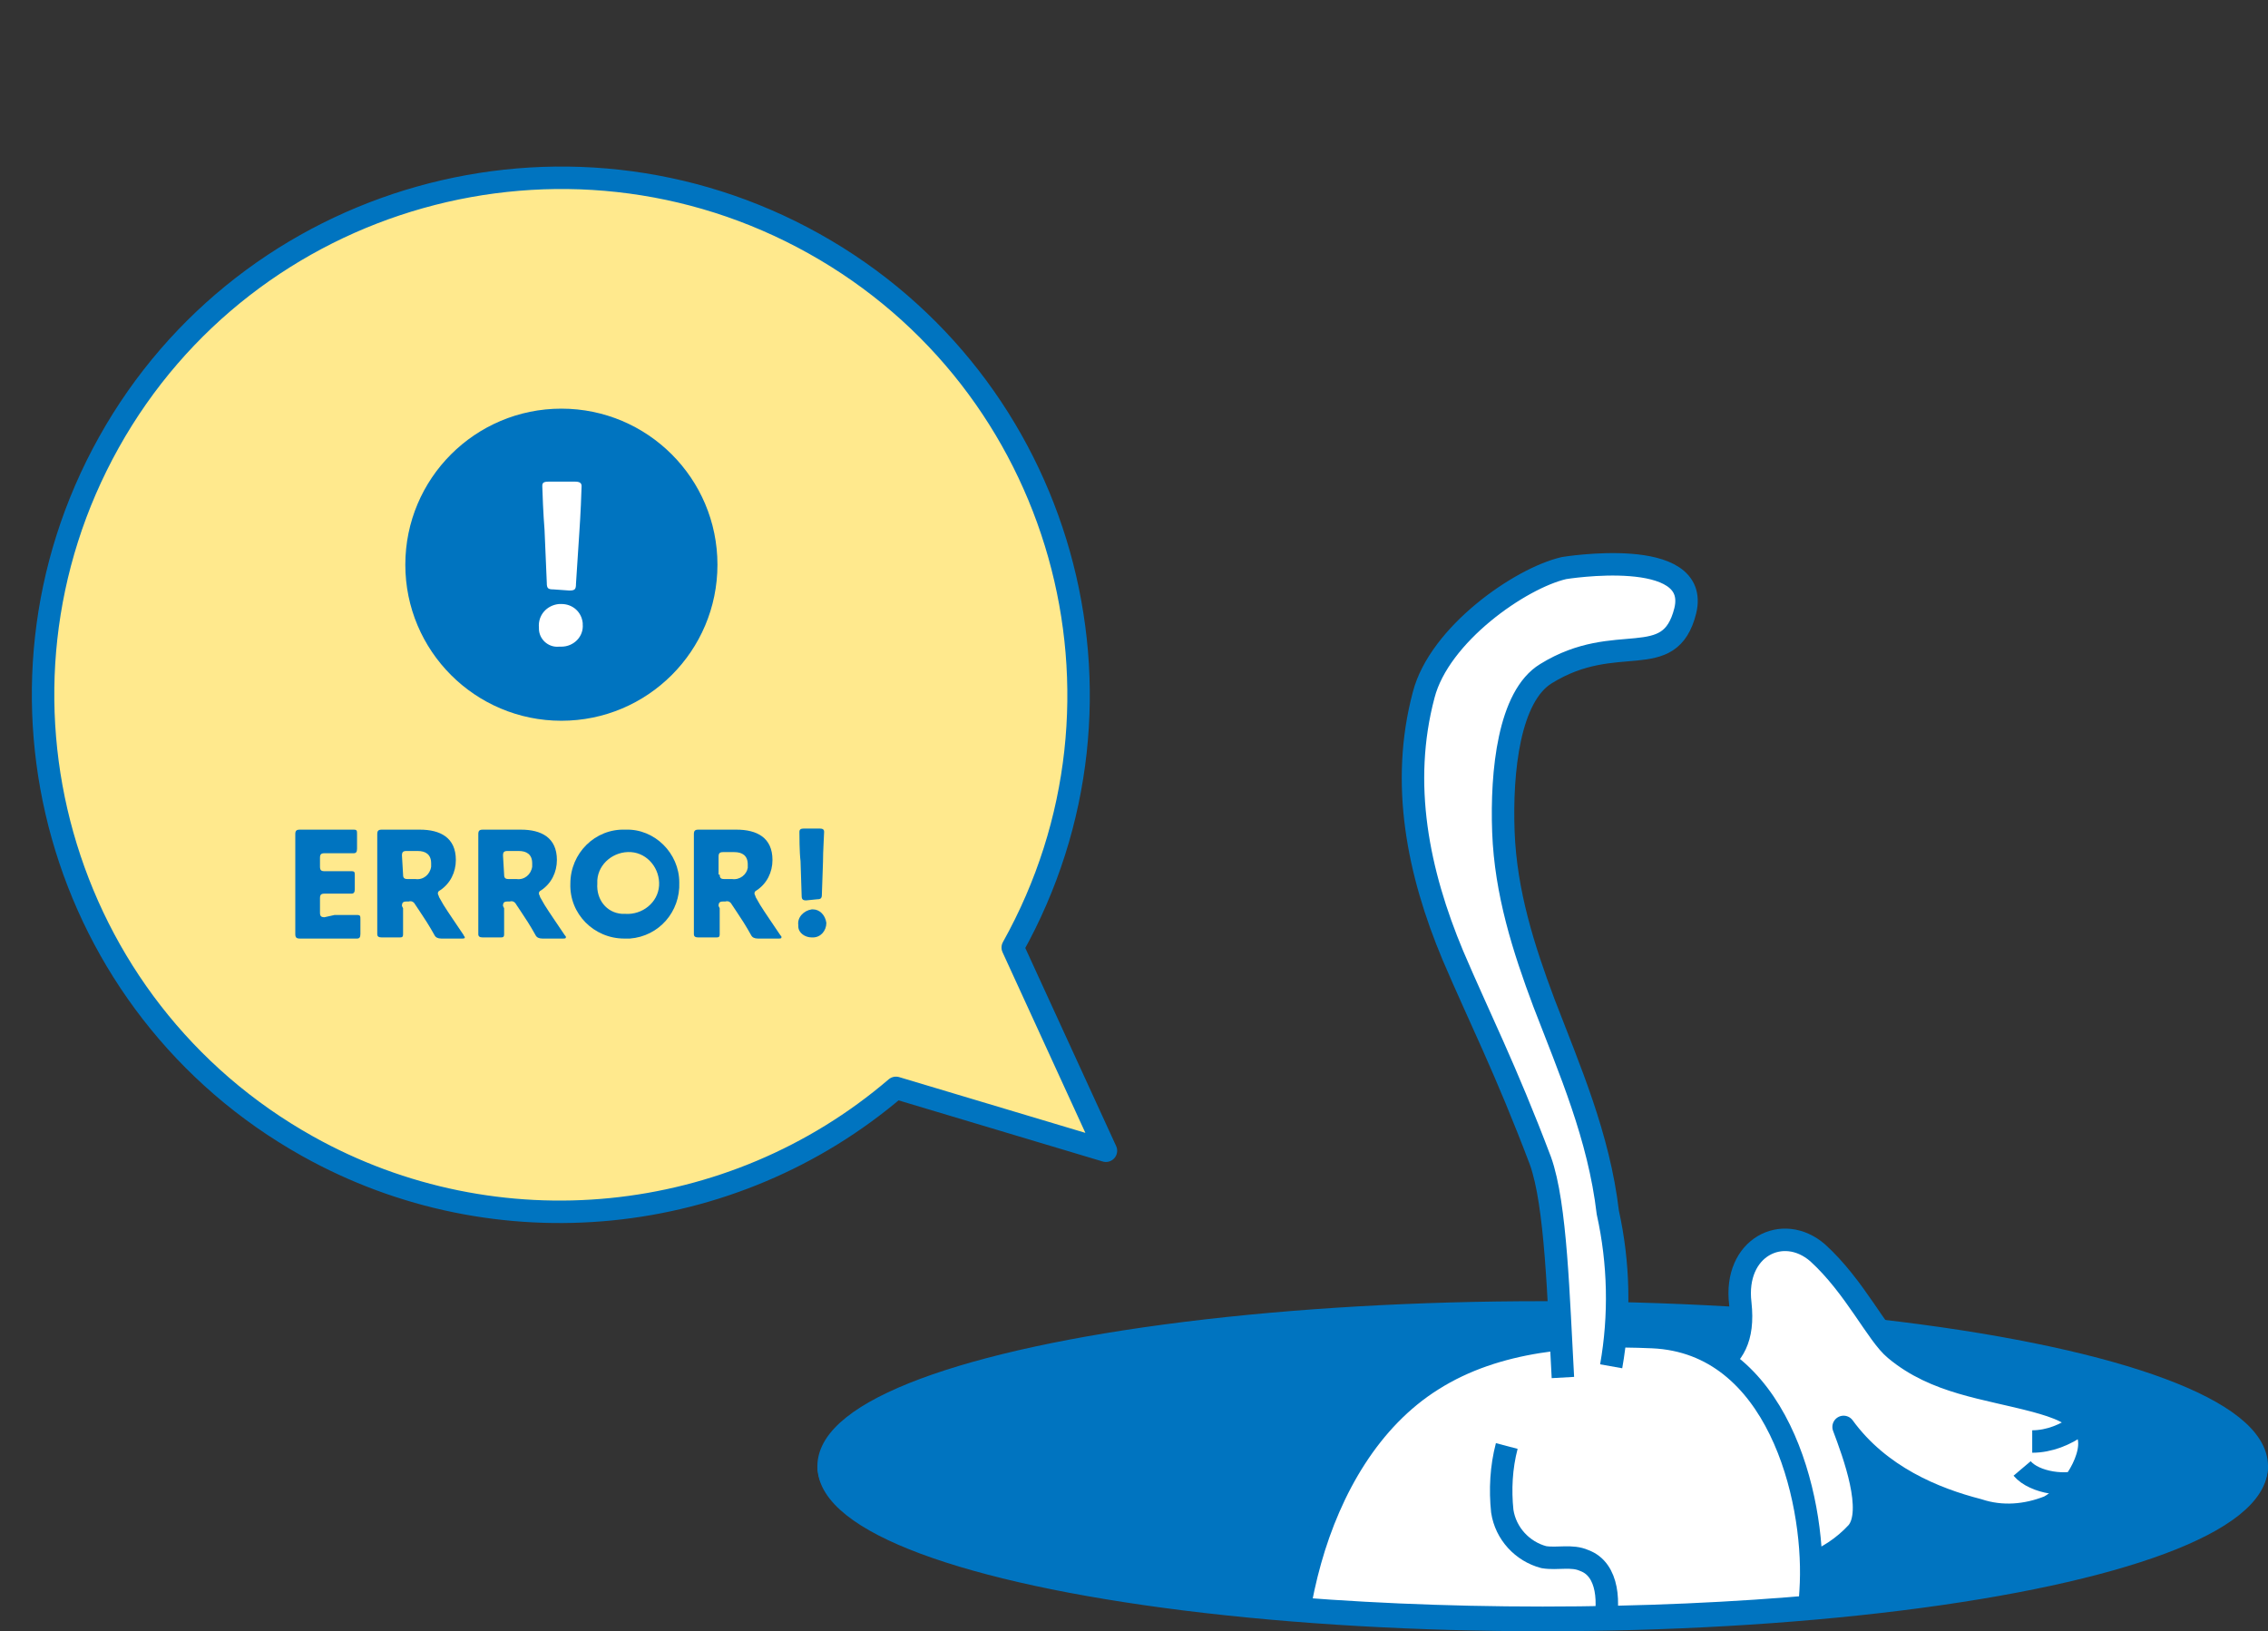 <?xml version="1.0" encoding="utf-8"?>
<!-- Generator: Adobe Illustrator 24.0.1, SVG Export Plug-In . SVG Version: 6.00 Build 0)  -->
<svg version="1.1" id="レイヤー_1" xmlns="http://www.w3.org/2000/svg" xmlns:xlink="http://www.w3.org/1999/xlink" x="0px"
	 y="0px" viewBox="0 0 202 145.3" style="enable-background:new 0 0 202 145.3;" xml:space="preserve">
<rect x="0" y="0" width="202" height="145.3" fill="#333333" stroke="none"/>
<style type="text/css">
	.st0{fill:#0074C0;stroke:#0074C0;stroke-width:2;stroke-linejoin:round;}
	.st1{clip-path:url(#SVGID_2_);}
	.st2{fill:#FFFFFF;stroke:#0074C0;stroke-width:2;stroke-linejoin:round;}
	.st3{fill:none;stroke:#0074C0;stroke-width:2;stroke-linejoin:round;}
	.st4{fill:#FFFFFF;}
	.st5{fill:#FFE98D;stroke:#0074C0;stroke-width:2;stroke-linejoin:round;}
	.st6{fill:#0074C0;}
</style>
<g>
	<ellipse class="st0" cx="137.4" cy="130.6" rx="63.6" ry="13.7"/>
	<g>
		<defs>
			<path id="SVGID_1_" d="M201,129.1c0,8.4-28.5,15.2-63.6,15.2s-63.6-6.8-63.6-15.2s27.8-97.1,63-97.1S201,120.7,201,129.1z"/>
		</defs>
		<clipPath id="SVGID_2_">
			<use xlink:href="#SVGID_1_"  style="overflow:visible;"/>
		</clipPath>
		<g class="st1">
			<g>
				<path class="st2" d="M176.2,134.5c2.1,0.7,4.3,0.5,6.3-0.3c1.9-1,4.3-4.6,3.4-6.6c-0.8-1.7-2.8-2.3-4.6-2.8
					c-4.5-1.2-8.9-1.6-12.5-4.6c-1.6-1.3-3.6-5.6-6.9-8.6c-3.1-2.7-7.5-0.5-6.9,4.5c0.7,6.4-4.2,5.7-7.5,9.2
					c-3.5,3.7,1.8,14.8,6.6,15.4c2.4,0.1,4.7-0.3,6.9-1.3c1.7-0.6,3.2-1.6,4.4-2.9c1.6-1.9-0.3-7-1.2-9.4
					C167.4,131.5,172.3,133.5,176.2,134.5z"/>
				<path class="st2" d="M114.6,158.8c0.1-6.6,0.3-13.4,2.1-19.8s5.3-12.6,10.9-16.1c5.7-3.6,12.8-4.1,19.6-3.8
					c11.1,0.5,14.4,14.2,14.1,21.9s-3,15.2-4.4,22.7"/>
				<path class="st2" d="M139.2,122.7c-0.4-7.1-0.6-15.4-2-19.3c-3.1-8.2-5.5-12.9-7.8-18.3c-3.1-7.4-4.7-15.3-2.6-23.2
					c1.4-5.4,8.6-10.4,12.5-11.3c0,0,12.2-2,10.8,3.8c-1.4,5.6-6.1,1.7-12.4,5.6c-3.3,2-4,8.7-3.8,14.1s1.8,10.4,3.6,15.2
					c2.3,6,4.9,11.9,5.7,18.7c1,4.5,1.1,9.2,0.3,13.7"/>
				<path class="st3" d="M134.2,128.8c-0.5,1.9-0.6,3.9-0.4,5.8c0.3,2,1.8,3.6,3.7,4.1c1.2,0.2,2.5-0.2,3.6,0.3
					c2.2,0.8,2.3,3.9,1.7,6.2c-1,4.1-3.1,8.1-2.7,12.3c0.2,2,0.9,3.9,1,5.8s-0.6,4.2-2.4,5c-2.3,1.1-5-0.8-5.9-3.2s-0.4-5,0-7.5
					c0.4-2.5,0.7-5.1,0.8-7.6c-1,2.1-2.4,4-4,5.7c-1.7,1.7-4.1,2.4-6.4,2c-2.9-0.8-4.6-3.8-5.9-6.5"/>
			</g>
		</g>
	</g>
	<path class="st3" d="M201,130.5c0,7.5-28.5,13.6-63.6,13.6s-63.6-6.1-63.6-13.6"/>
	<path class="st3" d="M185.2,126.9c-1.2,0.9-2.7,1.5-4.2,1.5"/>
	<path class="st3" d="M185.7,131.8c-1.6,0.7-4.5,0.3-5.6-1"/>
	<g>
		<path class="st4" d="M90.2,84.4c12.4-22.2,4.5-50.3-17.7-62.7S22.1,17.2,9.7,39.4s-4.5,50.3,17.7,62.7c16.8,9.4,37.8,7.3,52.4-5.2
			l18.7,5.6L90.2,84.4z"/>
		<path class="st5" d="M90.2,84.4c12.4-22.2,4.5-50.3-17.7-62.7S22.1,17.2,9.7,39.4s-4.5,50.3,17.7,62.7c16.8,9.4,37.8,7.3,52.4-5.2
			l18.7,5.6L90.2,84.4z"/>
	</g>
	<g>
		<path class="st6" d="M29.8,81.5c0.6,0,1.9,0,2,0c0.3,0,0.3,0.1,0.3,0.4v1.3c0,0.3-0.1,0.4-0.3,0.4c-0.1,0-1.4,0-2,0h-1.3
			c-0.6,0-1.7,0-1.8,0c-0.3,0-0.4-0.1-0.4-0.4c0-0.1,0-1.5,0-2.2v-4.5c0-0.7,0-2.1,0-2.2c0-0.3,0.1-0.4,0.4-0.4c0.1,0,1.2,0,1.8,0h1
			c0.6,0,1.9,0,2,0c0.3,0,0.3,0.1,0.3,0.4v1.3c0,0.3-0.1,0.4-0.3,0.4c-0.1,0-1.4,0-2,0h-0.6c-0.3,0-0.4,0.1-0.4,0.4v0.8
			c0,0.3,0.1,0.4,0.4,0.4h0.4c0.6,0,1.9,0,2,0c0.3,0,0.3,0.1,0.3,0.4v1.2c0,0.3-0.1,0.4-0.3,0.4c-0.1,0-1.4,0-2,0h-0.4
			c-0.3,0-0.4,0.1-0.4,0.4v1.3c0,0.3,0.1,0.4,0.4,0.4L29.8,81.5z"/>
		<path class="st6" d="M35.9,80.9c0,0.7,0,2.2,0,2.3c0,0.3-0.1,0.3-0.4,0.3h-1.5c-0.3,0-0.4-0.1-0.4-0.3c0-0.1,0-1.6,0-2.3v-4.4
			c0-0.7,0-2.1,0-2.2c0-0.3,0.1-0.4,0.4-0.4c0.1,0,1.2,0,1.8,0h1.6c1.8,0,3.2,0.7,3.2,2.7c0,1.1-0.5,2.1-1.4,2.7
			c-0.2,0.1-0.2,0.2-0.2,0.3c0,0.1,0.1,0.2,0.1,0.3l0.4,0.7c0.5,0.8,1,1.5,1.8,2.7c0,0.1,0.1,0.1,0.1,0.2c0,0.1-0.1,0.1-0.3,0.1
			h-1.8c-0.3,0-0.5-0.1-0.6-0.3c-0.5-0.9-0.9-1.5-1.3-2.1l-0.4-0.6c-0.1-0.2-0.3-0.4-0.6-0.3h-0.2c-0.3,0-0.4,0.1-0.4,0.4L35.9,80.9
			z M35.9,77.9c0,0.3,0.1,0.4,0.4,0.4H37c0.7,0.1,1.3-0.4,1.4-1.1c0-0.1,0-0.2,0-0.3c0-0.8-0.5-1.1-1.2-1.1h-1
			c-0.3,0-0.4,0.1-0.4,0.4L35.9,77.9z"/>
		<path class="st6" d="M44.9,80.9c0,0.7,0,2.2,0,2.3c0,0.3-0.1,0.3-0.4,0.3h-1.5c-0.3,0-0.4-0.1-0.4-0.3c0-0.1,0-1.6,0-2.3v-4.4
			c0-0.7,0-2.1,0-2.2c0-0.3,0.1-0.4,0.4-0.4c0.1,0,1.2,0,1.8,0h1.6c1.8,0,3.2,0.7,3.2,2.7c0,1.1-0.5,2.1-1.4,2.7
			c-0.2,0.1-0.2,0.2-0.2,0.3c0,0.1,0.1,0.2,0.1,0.3l0.4,0.7c0.5,0.8,1,1.5,1.8,2.7c0.1,0.1,0.1,0.1,0.1,0.2c0,0.1-0.1,0.1-0.3,0.1
			h-1.8c-0.3,0-0.5-0.1-0.6-0.3c-0.5-0.9-0.9-1.5-1.3-2.1l-0.4-0.6c-0.1-0.2-0.3-0.4-0.6-0.3h-0.2c-0.3,0-0.4,0.1-0.4,0.4L44.9,80.9
			z M44.9,77.9c0,0.3,0.1,0.4,0.4,0.4H46c0.7,0.1,1.3-0.4,1.4-1.1c0-0.1,0-0.2,0-0.3c0-0.8-0.5-1.1-1.2-1.1h-1
			c-0.3,0-0.4,0.1-0.4,0.4L44.9,77.9z"/>
		<path class="st6" d="M60.5,78.6c0.1,2.6-1.8,4.8-4.4,5c-0.2,0-0.3,0-0.5,0c-2.7,0-4.9-2.2-4.8-4.9c0-2.7,2.2-4.9,4.9-4.8
			C58.3,73.8,60.5,76,60.5,78.6z M53.2,78.7c-0.1,1.4,0.8,2.6,2.2,2.7c0.1,0,0.2,0,0.3,0c1.5,0.1,2.9-1,3-2.5s-1-2.9-2.5-3
			c-1.5-0.1-2.9,1-3,2.5C53.2,78.6,53.2,78.7,53.2,78.7z"/>
		<path class="st6" d="M64.1,80.9c0,0.7,0,2.2,0,2.3c0,0.3-0.1,0.3-0.4,0.3h-1.5c-0.3,0-0.4-0.1-0.4-0.3c0-0.1,0-1.6,0-2.3v-4.4
			c0-0.7,0-2.1,0-2.2c0-0.3,0.1-0.4,0.4-0.4c0.1,0,1.2,0,1.8,0h1.6c1.8,0,3.2,0.7,3.2,2.7c0,1.1-0.5,2.1-1.4,2.7
			c-0.2,0.1-0.2,0.2-0.2,0.3c0,0.1,0.1,0.2,0.1,0.3l0.4,0.7c0.5,0.8,1,1.5,1.8,2.7c0.1,0.1,0.1,0.1,0.1,0.2c0,0.1-0.1,0.1-0.3,0.1
			h-1.8c-0.3,0-0.5-0.1-0.6-0.3c-0.5-0.9-0.9-1.5-1.3-2.1l-0.4-0.6c-0.1-0.2-0.3-0.4-0.6-0.3h-0.2c-0.3,0-0.4,0.1-0.4,0.4L64.1,80.9
			z M64.1,77.9c0,0.3,0.1,0.4,0.4,0.4h0.7c0.7,0.1,1.3-0.4,1.4-1c0-0.1,0-0.2,0-0.3c0-0.8-0.5-1.1-1.2-1.1h-1
			c-0.3,0-0.4,0.1-0.4,0.4V77.9z"/>
		<path class="st6" d="M73.6,82.2c0,0.7-0.5,1.3-1.2,1.3c0,0-0.1,0-0.1,0c-0.6,0-1.2-0.4-1.2-1c0,0,0-0.1,0-0.1
			c-0.1-0.7,0.5-1.3,1.2-1.4c0,0,0.1,0,0.1,0C73,81,73.5,81.5,73.6,82.2C73.6,82.2,73.6,82.2,73.6,82.2z M71.8,80.2
			c-0.3,0-0.4-0.1-0.4-0.4l-0.1-3.1c-0.1-0.8-0.1-2.3-0.1-2.6c0-0.2,0.1-0.3,0.4-0.3H73c0.3,0,0.4,0.1,0.4,0.3
			c0,0.3-0.1,1.7-0.1,2.7l-0.1,2.9c0,0.3-0.1,0.4-0.4,0.4L71.8,80.2z"/>
	</g>
	<g>
		<circle class="st6" cx="50" cy="50.3" r="13.9"/>
		<path class="st4" d="M51.9,55.6c0.1,1.1-0.8,2-1.9,2c-0.1,0-0.1,0-0.2,0c-1,0.1-1.8-0.7-1.8-1.6c0,0,0-0.1,0-0.1
			c-0.1-1.1,0.7-2,1.8-2.1c0.1,0,0.1,0,0.2,0c1,0,1.8,0.7,1.9,1.7C51.9,55.6,51.9,55.6,51.9,55.6z M49.3,52.5
			c-0.5,0-0.6-0.1-0.6-0.6l-0.2-4.7c-0.1-1.2-0.2-3.5-0.2-3.9c0-0.3,0.1-0.4,0.6-0.4h2.3c0.4,0,0.6,0.1,0.6,0.4
			c0,0.4-0.1,2.7-0.2,4.1L51.3,52c0,0.5-0.1,0.6-0.6,0.6L49.3,52.5z"/>
	</g>
</g>
</svg>
